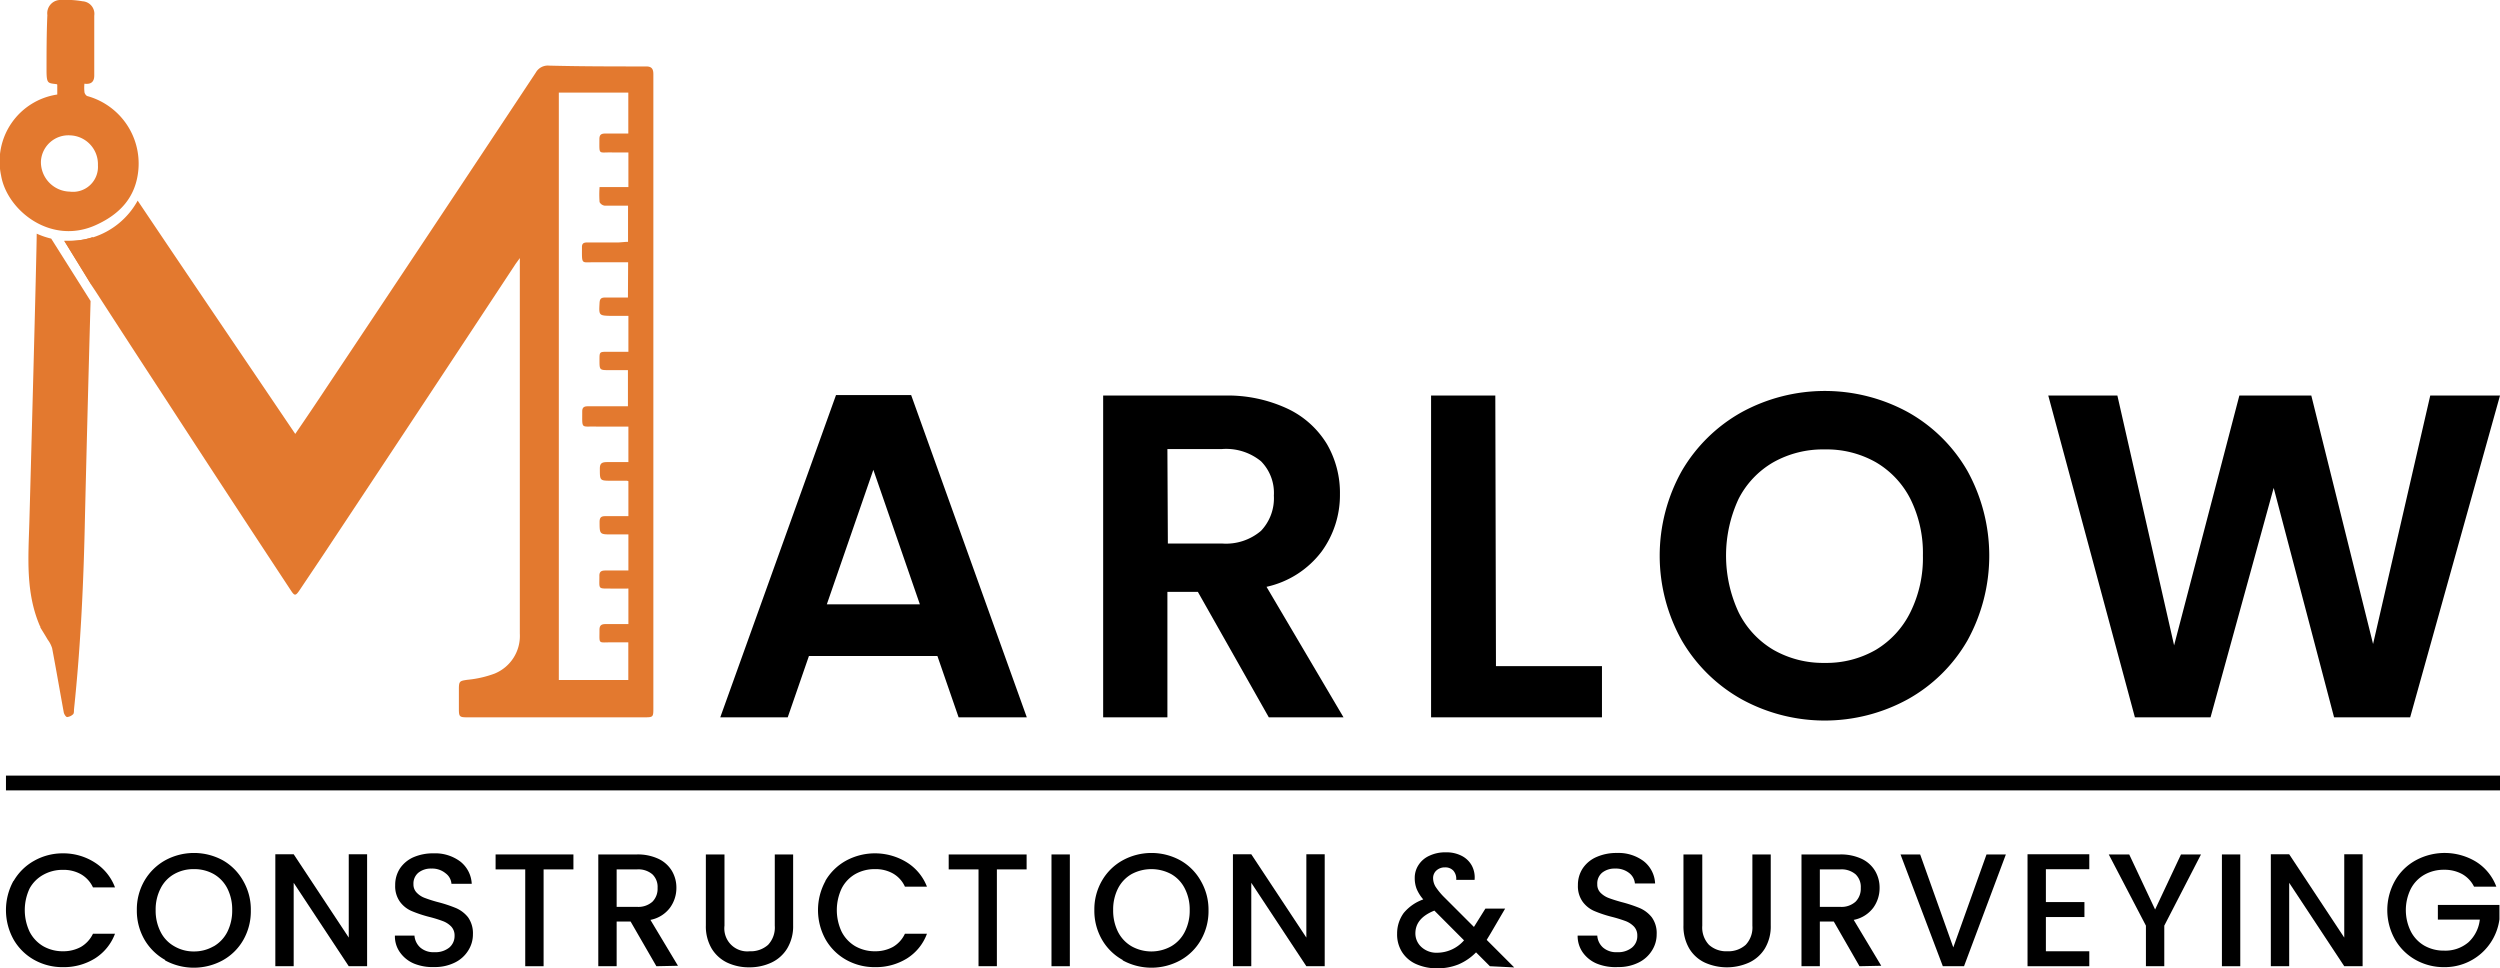 <svg xmlns="http://www.w3.org/2000/svg" viewBox="0 0 272.4 105.51"><defs><style>.cls-1{fill:#e3792f;}</style></defs><g id="Layer_2" data-name="Layer 2"><g id="Layer_2-2" data-name="Layer 2"><path d="M102.14,71.48h-14l-2.31,6.68H78.48L91.09,43.05h8.19l12.6,35.11h-7.43Zm-1.91-5.63L95.16,51.19,90.09,65.85Z"/><path d="M138.25,78.16l-7.73-13.67H127.2V78.16h-7V43.1h13.16a15.43,15.43,0,0,1,6.93,1.43,10,10,0,0,1,4.3,3.87A10.58,10.58,0,0,1,146,53.85a10.43,10.43,0,0,1-2,6.25,10.29,10.29,0,0,1-6,3.84l8.39,14.22Zm-11-18.94h5.88a5.88,5.88,0,0,0,4.27-1.38,5.16,5.16,0,0,0,1.4-3.84,4.91,4.91,0,0,0-1.4-3.74,6,6,0,0,0-4.27-1.33H127.2Z"/><path d="M163,72.58h11.55v5.58H155.93V43.1h7Z"/><path d="M189.78,76.2a17.32,17.32,0,0,1-6.53-6.41,18.92,18.92,0,0,1,0-18.48,17.29,17.29,0,0,1,6.53-6.4,18.9,18.9,0,0,1,18.11,0,17.09,17.09,0,0,1,6.48,6.4,19.13,19.13,0,0,1,0,18.48,17.05,17.05,0,0,1-6.51,6.41,18.84,18.84,0,0,1-18.08,0Zm14.62-5.4a9.84,9.84,0,0,0,3.76-4.1,13.32,13.32,0,0,0,1.36-6.17,13.22,13.22,0,0,0-1.36-6.16,9.74,9.74,0,0,0-3.76-4,10.86,10.86,0,0,0-5.58-1.4,11,11,0,0,0-5.6,1.4,9.68,9.68,0,0,0-3.79,4,14.65,14.65,0,0,0,0,12.33,9.78,9.78,0,0,0,3.79,4.1,10.9,10.9,0,0,0,5.6,1.43A10.78,10.78,0,0,0,204.4,70.8Z"/><path d="M272.4,43.1l-9.79,35.06h-8.29l-6.58-25-6.88,25-8.24,0L223.18,43.1h7.53l6.18,27.22L244,43.1h7.84l6.73,27.07,6.23-27.07Z"/><path d="M1.48,96a5.88,5.88,0,0,1,2.26-2.22,6.31,6.31,0,0,1,3.13-.8,6.34,6.34,0,0,1,3.46,1,5.48,5.48,0,0,1,2.2,2.71h-2.4a3.2,3.2,0,0,0-1.32-1.44,3.85,3.85,0,0,0-1.94-.47,4.28,4.28,0,0,0-2.16.54A3.78,3.78,0,0,0,3.23,96.8a5.54,5.54,0,0,0,0,4.73,3.87,3.87,0,0,0,1.48,1.57,4.28,4.28,0,0,0,2.16.55,4,4,0,0,0,1.94-.47,3.31,3.31,0,0,0,1.32-1.44h2.4a5.41,5.41,0,0,1-2.2,2.7,6.41,6.41,0,0,1-3.46.94,6.31,6.31,0,0,1-3.14-.79,5.92,5.92,0,0,1-2.25-2.22,6.6,6.6,0,0,1,0-6.41Z"/><path d="M18,104.6a6,6,0,0,1-2.26-2.22,6.3,6.3,0,0,1-.83-3.22,6.23,6.23,0,0,1,.83-3.2A6,6,0,0,1,18,93.74a6.56,6.56,0,0,1,6.28,0A5.85,5.85,0,0,1,26.51,96a6.22,6.22,0,0,1,.82,3.2,6.3,6.3,0,0,1-.82,3.22,5.85,5.85,0,0,1-2.25,2.22,6.56,6.56,0,0,1-6.28,0Zm5.29-1.49a3.81,3.81,0,0,0,1.48-1.57,5.18,5.18,0,0,0,.53-2.38,5.07,5.07,0,0,0-.53-2.36,3.78,3.78,0,0,0-1.48-1.56,4.3,4.3,0,0,0-2.16-.54,4.24,4.24,0,0,0-2.15.54,3.66,3.66,0,0,0-1.48,1.56,5,5,0,0,0-.54,2.36,5.06,5.06,0,0,0,.54,2.38A3.68,3.68,0,0,0,19,103.11a4.15,4.15,0,0,0,2.15.56A4.21,4.21,0,0,0,23.27,103.11Z"/><path d="M40,105.28H38l-6-9.09v9.09H30V93.08h2l6,9.08V93.08h2Z"/><path d="M45.13,105a3.55,3.55,0,0,1-1.54-1.22,3,3,0,0,1-.56-1.84h2.13a1.94,1.94,0,0,0,.63,1.3,2.18,2.18,0,0,0,1.55.51,2.4,2.4,0,0,0,1.61-.5,1.64,1.64,0,0,0,.58-1.29,1.41,1.41,0,0,0-.36-1,2.47,2.47,0,0,0-.9-.59,13.69,13.69,0,0,0-1.48-.46,13.56,13.56,0,0,1-1.93-.64,3.09,3.09,0,0,1-1.27-1,2.9,2.9,0,0,1-.53-1.82,3.26,3.26,0,0,1,.53-1.84,3.46,3.46,0,0,1,1.47-1.21,5.35,5.35,0,0,1,2.19-.42,4.56,4.56,0,0,1,2.9.89,3.27,3.27,0,0,1,1.25,2.43H49.19a1.55,1.55,0,0,0-.63-1.14A2.29,2.29,0,0,0,47,94.64a2.17,2.17,0,0,0-1.4.44,1.53,1.53,0,0,0-.55,1.26,1.27,1.27,0,0,0,.35.92,2.31,2.31,0,0,0,.86.57,14.84,14.84,0,0,0,1.44.46,15,15,0,0,1,2,.66,3.4,3.4,0,0,1,1.3,1,3,3,0,0,1,.53,1.85,3.25,3.25,0,0,1-.5,1.75,3.52,3.52,0,0,1-1.45,1.32,4.85,4.85,0,0,1-2.25.5A5.38,5.38,0,0,1,45.13,105Z"/><path d="M62.48,93.1v1.63H59.23v10.55h-2V94.73H54V93.1Z"/><path d="M71.52,105.28l-2.81-4.87H67.19v4.87h-2V93.1H69.4a5.32,5.32,0,0,1,2.37.49,3.4,3.4,0,0,1,1.45,1.32,3.58,3.58,0,0,1,.48,1.84A3.65,3.65,0,0,1,73,98.91a3.48,3.48,0,0,1-2.13,1.32l3,5Zm-4.33-6.47H69.4a2.3,2.3,0,0,0,1.69-.56,2,2,0,0,0,.56-1.5,1.9,1.9,0,0,0-.56-1.48,2.35,2.35,0,0,0-1.69-.54H67.19Z"/><path d="M78.94,93.1v7.76a2.5,2.5,0,0,0,2.75,2.79,2.83,2.83,0,0,0,2-.7,2.75,2.75,0,0,0,.73-2.09V93.1h2v7.73a4.68,4.68,0,0,1-.65,2.52,4,4,0,0,1-1.73,1.54,5.61,5.61,0,0,1-2.4.51,5.55,5.55,0,0,1-2.4-.51,4,4,0,0,1-1.7-1.54,4.76,4.76,0,0,1-.63-2.52V93.1Z"/><path d="M89.92,96a5.88,5.88,0,0,1,2.26-2.22,6.62,6.62,0,0,1,6.59.16A5.41,5.41,0,0,1,101,96.61h-2.4a3.13,3.13,0,0,0-1.31-1.44,3.85,3.85,0,0,0-1.94-.47,4.28,4.28,0,0,0-2.16.54,3.78,3.78,0,0,0-1.48,1.56,5.54,5.54,0,0,0,0,4.73,3.87,3.87,0,0,0,1.48,1.57,4.28,4.28,0,0,0,2.16.55,4,4,0,0,0,1.94-.47,3.23,3.23,0,0,0,1.31-1.44H101a5.34,5.34,0,0,1-2.19,2.7,6.41,6.41,0,0,1-3.46.94,6.31,6.31,0,0,1-3.14-.79,5.92,5.92,0,0,1-2.25-2.22,6.6,6.6,0,0,1,0-6.41Z"/><path d="M111.86,93.1v1.63h-3.24v10.55h-2V94.73h-3.25V93.1Z"/><path d="M116.57,93.1v12.18h-2V93.1Z"/><path d="M122.33,104.6a5.88,5.88,0,0,1-2.26-2.22,6.3,6.3,0,0,1-.83-3.22,6.23,6.23,0,0,1,.83-3.2,5.88,5.88,0,0,1,2.26-2.22,6.54,6.54,0,0,1,6.27,0A5.85,5.85,0,0,1,130.85,96a6.23,6.23,0,0,1,.83,3.2,6.3,6.3,0,0,1-.83,3.22,5.85,5.85,0,0,1-2.25,2.22,6.54,6.54,0,0,1-6.27,0Zm5.28-1.49a3.75,3.75,0,0,0,1.48-1.57,5.06,5.06,0,0,0,.54-2.38,5,5,0,0,0-.54-2.36,3.72,3.72,0,0,0-1.48-1.56,4.57,4.57,0,0,0-4.31,0,3.78,3.78,0,0,0-1.48,1.56,5.07,5.07,0,0,0-.53,2.36,5.18,5.18,0,0,0,.53,2.38,3.81,3.81,0,0,0,1.48,1.57,4.43,4.43,0,0,0,4.31,0Z"/><path d="M144.34,105.28h-2l-6-9.09v9.09h-2V93.08h2l6,9.08V93.08h2Z"/><path d="M162.34,105.28l-1.51-1.51a5.93,5.93,0,0,1-1.91,1.31,6.09,6.09,0,0,1-2.31.43,5.55,5.55,0,0,1-2.3-.46,3.48,3.48,0,0,1-1.54-1.31,3.57,3.57,0,0,1-.54-2,3.79,3.79,0,0,1,.71-2.25A4.87,4.87,0,0,1,155.08,98a4.25,4.25,0,0,1-.72-1.14,3.23,3.23,0,0,1-.21-1.19,2.53,2.53,0,0,1,.42-1.43,2.72,2.72,0,0,1,1.18-1,4,4,0,0,1,1.79-.37,3.6,3.6,0,0,1,1.76.4,2.59,2.59,0,0,1,1.08,1.07,2.72,2.72,0,0,1,.29,1.53h-2a1.35,1.35,0,0,0-.31-1,1.18,1.18,0,0,0-.91-.36,1.34,1.34,0,0,0-.94.34,1.11,1.11,0,0,0-.36.83,1.85,1.85,0,0,0,.27.94,7.26,7.26,0,0,0,1,1.2L160.6,101l1.25-2H164l-1.58,2.7-.43.71,3,3Zm-2.82-2.82-3.23-3.24c-1.38.55-2.07,1.37-2.07,2.48a2,2,0,0,0,.67,1.5,2.43,2.43,0,0,0,1.72.61A3.91,3.91,0,0,0,159.52,102.46Z"/><path d="M174,105a3.55,3.55,0,0,1-1.54-1.22,3.11,3.11,0,0,1-.56-1.84h2.14a1.89,1.89,0,0,0,.62,1.3,2.19,2.19,0,0,0,1.55.51,2.39,2.39,0,0,0,1.61-.5,1.61,1.61,0,0,0,.58-1.29,1.41,1.41,0,0,0-.36-1,2.52,2.52,0,0,0-.89-.59,15.3,15.3,0,0,0-1.48-.46,13.32,13.32,0,0,1-1.94-.64,3.09,3.09,0,0,1-1.27-1,2.9,2.9,0,0,1-.53-1.82,3.26,3.26,0,0,1,.53-1.84A3.46,3.46,0,0,1,174,93.36a5.35,5.35,0,0,1,2.19-.42,4.56,4.56,0,0,1,2.9.89,3.27,3.27,0,0,1,1.25,2.43h-2.2a1.62,1.62,0,0,0-.63-1.14,2.33,2.33,0,0,0-1.53-.48,2.17,2.17,0,0,0-1.4.44,1.52,1.52,0,0,0-.54,1.26,1.26,1.26,0,0,0,.34.92,2.49,2.49,0,0,0,.86.57c.36.14.83.29,1.44.46a15,15,0,0,1,2,.66,3.4,3.4,0,0,1,1.3,1,2.93,2.93,0,0,1,.53,1.85,3.25,3.25,0,0,1-.5,1.75,3.52,3.52,0,0,1-1.45,1.32,4.85,4.85,0,0,1-2.25.5A5.41,5.41,0,0,1,174,105Z"/><path d="M185.48,93.1v7.76a2.75,2.75,0,0,0,.73,2.09,2.8,2.8,0,0,0,2,.7,2.83,2.83,0,0,0,2-.7,2.75,2.75,0,0,0,.73-2.09V93.1h2v7.73a4.67,4.67,0,0,1-.64,2.52,4,4,0,0,1-1.74,1.54,5.88,5.88,0,0,1-4.79,0,3.92,3.92,0,0,1-1.71-1.54,4.76,4.76,0,0,1-.63-2.52V93.1Z"/><path d="M202.61,105.28l-2.8-4.87h-1.52v4.87h-2V93.1h4.2a5.34,5.34,0,0,1,2.38.49,3.4,3.4,0,0,1,1.45,1.32,3.58,3.58,0,0,1,.48,1.84,3.65,3.65,0,0,1-.69,2.16,3.48,3.48,0,0,1-2.13,1.32l3,5Zm-4.32-6.47h2.2a2.28,2.28,0,0,0,1.69-.56,2,2,0,0,0,.57-1.5,1.9,1.9,0,0,0-.56-1.48,2.36,2.36,0,0,0-1.7-.54h-2.2Z"/><path d="M218.56,93.1,214,105.28h-2.31L207.08,93.1h2.14l3.61,10.13,3.62-10.13Z"/><path d="M222.92,94.71v3.58h4.2v1.63h-4.2v3.73h4.73v1.63h-6.73V93.08h6.73v1.63Z"/><path d="M239.82,93.1l-4,7.76v4.42h-2v-4.42l-4.05-7.76H232l2.82,6,2.82-6Z"/><path d="M244.1,93.1v12.18h-2V93.1Z"/><path d="M257.43,105.28h-2l-6-9.09v9.09h-2V93.08h2l6,9.08V93.08h2Z"/><path d="M269.57,96.61a3.18,3.18,0,0,0-1.31-1.38,4,4,0,0,0-1.95-.46,4.26,4.26,0,0,0-2.15.54,3.79,3.79,0,0,0-1.48,1.54,5.23,5.23,0,0,0,0,4.63,3.78,3.78,0,0,0,1.48,1.56,4.26,4.26,0,0,0,2.15.54,3.86,3.86,0,0,0,2.65-.91,3.94,3.94,0,0,0,1.24-2.47h-4.57V98.6h6.71v1.56a6,6,0,0,1-6,5.22,6.28,6.28,0,0,1-3.13-.79,5.92,5.92,0,0,1-2.25-2.22,6.53,6.53,0,0,1,0-6.41,5.81,5.81,0,0,1,2.26-2.22,6.6,6.6,0,0,1,6.58.16,5.43,5.43,0,0,1,2.2,2.71Z"/><path class="cls-1" d="M5.58,26l4.29,6.8q-.33,11.72-.61,23.43c-.14,7.05-.46,14.09-1.2,21.1,0,.18,0,.4-.09.49a1.13,1.13,0,0,1-.65.31c-.14,0-.33-.31-.37-.5-.43-2.34-.83-4.69-1.27-7a3.05,3.05,0,0,0-.48-.93c-.26-.45-.53-.88-.8-1.32,0-.06,0-.13-.06-.19C2.77,64.54,3.09,60.69,3.2,56.86S4,27.4,4,25.46A8.78,8.78,0,0,0,5.58,26Z"/><path class="cls-1" d="M10.2,29.92c0-.67-.1-2.45-.15-3.77,0,1.6-.08,3.2-.13,4.8L7,26.25l.56,0a8.19,8.19,0,0,0,2.48-.38v.23a1.69,1.69,0,0,0,0-.23l.09,0C10.17,27.27,10.19,29.11,10.2,29.92Z"/><path class="cls-1" d="M10.24,30.2c0,.24,0,.15,0-.13C10.22,30.15,10.23,30.2,10.24,30.2Z"/><path class="cls-1" d="M70.42,7.24c-3.53,0-7.06,0-10.59-.09a1.5,1.5,0,0,0-1.45.76Q47,25.1,35.54,42.28c-1.1,1.66-2.21,3.31-3.37,5C26.87,39.43,20.46,30,15,21.86a8.46,8.46,0,0,1-4.86,4l-.09,0h0a8.19,8.19,0,0,1-2.48.38l-.56,0L9.92,31v0l.5.75q3.84,5.94,7.71,11.86Q24.88,54,31.66,64.28c.44.68.54.68,1,0,1.17-1.75,2.35-3.49,3.5-5.24Q46.14,44,56.08,28.91c.14-.22.3-.42.56-.79V48.55q0,10.25,0,20.5a4.43,4.43,0,0,1-2.76,4.35,11.62,11.62,0,0,1-2.95.67c-.81.12-.92.14-.93.93v2.24c0,.85.07.92.91.92H70.12c1.07,0,1.07,0,1.07-1.06v-69C71.19,7.59,71.07,7.24,70.42,7.24Zm-2,25.18H65.92c-.41,0-.56.14-.59.55-.08,1.42-.1,1.42,1.33,1.45h1.81v3.91H66.22c-.9,0-.9,0-.9.9,0,1.1,0,1.1,1.1,1.1h2v3.94H66.32c-.77,0-1.53,0-2.3,0-.4,0-.58.15-.58.55,0,2-.15,1.61,1.55,1.66.57,0,1.15,0,1.72,0h1.76v3.87c-.77,0-1.55,0-2.33,0-.59,0-.79.16-.78.75,0,1.28,0,1.28,1.29,1.28l1.66,0a1.26,1.26,0,0,1,.16.05v3.81c-.84,0-1.68,0-2.52,0-.45,0-.6.15-.62.58,0,1.41,0,1.41,1.34,1.41h1.8v3.93c-.84,0-1.66,0-2.48,0-.48,0-.7.12-.68.64,0,1.44-.18,1.32,1.28,1.33h1.72a.9.9,0,0,1,.16,0V68c-.84,0-1.67,0-2.49,0-.51,0-.67.19-.66.68,0,1.56-.16,1.3,1.31,1.31.59,0,1.19,0,1.83,0v4.1H60.89v-64h7.57v4.46c-.83,0-1.67,0-2.5,0-.47,0-.65.14-.65.62,0,1.78-.13,1.4,1.4,1.44h1.76v3.77H65.33a10.87,10.87,0,0,0,0,1.64.74.74,0,0,0,.56.39c.83,0,1.66,0,2.54,0v3.94c-.36,0-.73.06-1.1.07-1.13,0-2.26,0-3.38,0-.38,0-.55.14-.54.52,0,2-.1,1.6,1.5,1.64,1.17,0,2.33,0,3.53,0Z"/><path class="cls-1" d="M6.24,10.3V9.25s0-.08-.09-.08c-.91-.12-1.06-.05-1.08-1.34,0-2.06,0-4.13.09-6.19A1.45,1.45,0,0,1,6.72,0,10.12,10.12,0,0,1,9,.14a1.37,1.37,0,0,1,1.27,1.57c0,2.17,0,4.34,0,6.51,0,.64-.29,1-1.07.9a4.15,4.15,0,0,0,0,.88c0,.18.18.43.32.47a7.63,7.63,0,0,1,5.56,8c-.26,3-2,4.86-4.63,6.05C5.53,26.76.76,22.91.12,19.13A7.37,7.37,0,0,1,6.24,10.3ZM10.67,18a3.14,3.14,0,0,0-3-3.25,3,3,0,0,0-3.21,2.82,3.22,3.22,0,0,0,3.14,3.31A2.72,2.72,0,0,0,10.67,18Z"/><rect x="0.65" y="84.51" width="271.75" height="1.61"/></g></g></svg>